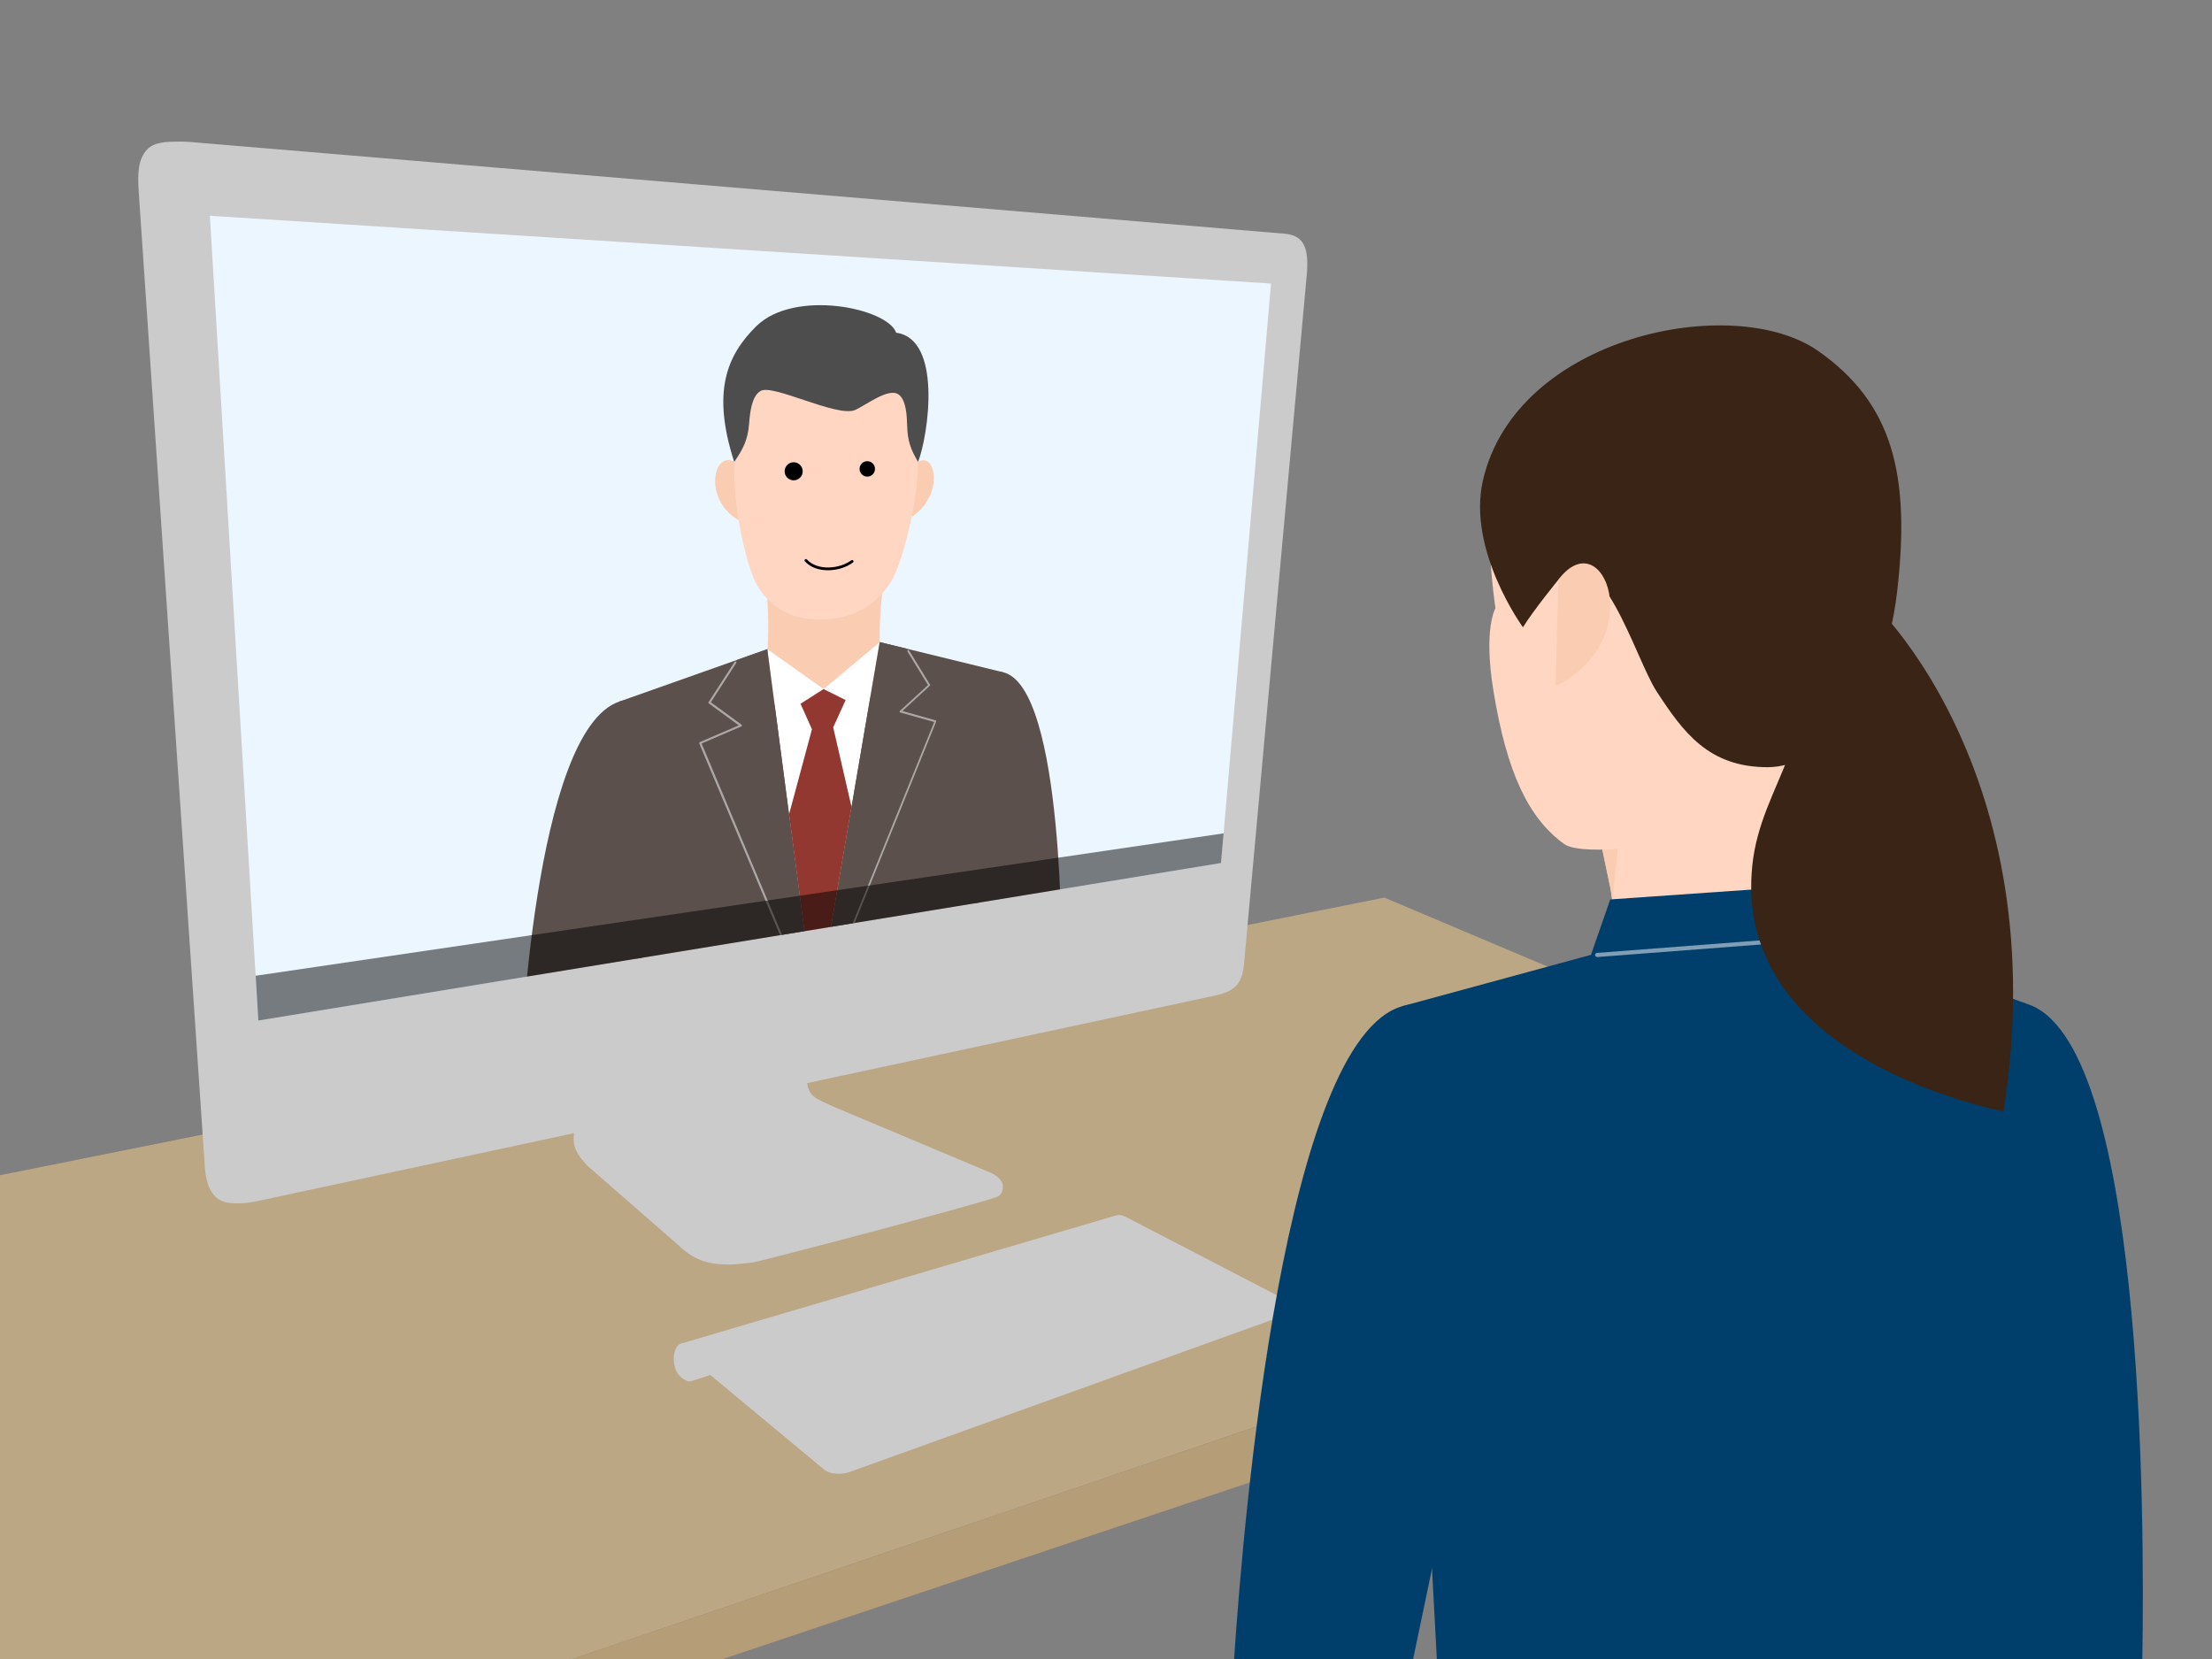 <svg xmlns="http://www.w3.org/2000/svg" id="_レイヤー_1" data-name="レイヤー 1" viewBox="0 0 1600 1200"><rect x="0" y="0" width="1600" height="1200" fill="#808080" stroke="none"/><defs><clipPath id="clippath"><path d="M186.86 738.18 151.8 156.06l767.57 49.03-36.18 419.15-696.33 113.94z" style="fill:none"/></clipPath><style>.cls-3{fill:#ffd6c2}.cls-4{fill:#392415}.cls-8{fill:#5b504c}.cls-9{fill:#003f6c}.cls-10{fill:#faccb2}.cls-18{fill:#cbcbcb}.cls-19{fill:#ada8a5}</style></defs><path d="M414 1200H0V850.08l1001.29-200.84 460.66 194.71L414 1200z" style="fill:#bca785"/><path d="m414 1200 1047.95-356.05v41.39L522.8 1200H414z" style="fill:#b59d77"/><path d="m415.8 813.77 3.15.4v-.12l164.98-35.13c-1.23 14.79 7.81 16.02 18.49 21.37l113.41 47.67c5.7 2.41 9.59 6.29 9.59 9.79v.16c-.02 2.01-.11 6.05-4.15 7.75-12.88 5.15-170.07 46.53-176.45 47.41-8 1.1-13.51 1.57-18.43 1.57-14.65 0-25.31-3.68-36.37-14.6l-64.9-56.58c-12.67-13.23-10.39-18.74-9.32-29.68Z" class="cls-18"/><path d="M106.44 108.13c4.93-5.23 12.82-5.71 24.14-5.71 2.16.01 4.46.09 6.96.29l790.85 66.27c15.9 1.05 18.91 11.46 16.45 33.94l-40.7 447.02-4.09 44.96c-1.1 15.89-5.89 21.64-19.86 24.93L186.58 868.71c-5.38 1.13-10.03 1.73-14.03 1.73-7.84 0-13.56-1.01-17.46-5.62-3.74-4.42-5.91-9.79-6.83-19.56L100.3 138.12c-.7-11.85-.75-22.69 6.14-30Z" class="cls-18"/><path d="m919.37 205.09-36.16 419.13-696.35 113.96-35.06-582.12 767.57 49.03z" style="fill:#ecf6fe"/><path d="m492.79 971.79 312.48-92.06c3.61-1.2 5.6-1.18 8.85.38 3.1 1.48 118.22 61.38 118.22 61.38.87.46 2.52 1.1 2.5 1.91.13 3.74.3 5.81-.99 6.32l-319.73 115.17c-1.86.62-4.17 1.02-6.52 1.1-2.6.09-7.49-.13-10.98-2.6l-.12-.09-82.71-68.74-12.99 4.25-2.67.47c-2.91-.99-9.04-3.66-10.45-12.66-1.44-9.21 2.42-14.58 5.1-14.84Z" class="cls-18"/><g style="clip-path:url(#clippath)"><path d="m701.74 718.01 23.6-231.81-128.56-31.41-.01.01-.01-.01-148.69 52.64 16.69 255.92-27.83 219.47 112.53-23.57 37.69-107.73 31.81 87.6 95.94-35.71-13.16-185.4z" style="fill:#5b504c;fill-rule:evenodd"/><path d="m643.15 399.84-92.16 2.92c3.34 17.47 4.97 35.68 4.67 54.35-.3 18.56-2.5 36.6-6.31 53.88l90.36-7.39c-2.69-16.09-3.88-33.21-3.31-51.09.58-17.99 2.91-35.66 6.73-52.67Zm-107.02-61.61c-19.66-21.73-32.21 28.17 5.33 41.35l-5.33-41.35Zm123.34-.21-6.61 39.25c33.26-13.5 24.75-59.44 6.61-39.25Z" class="cls-10"/><path d="M601.72 250.98c-50.18-1.99-70.14 37.37-70.68 85.99-.4 36.47 10.59 76.35 16.45 86.16 5.8 9.72 18.98 26.66 49.45 24.94 29.61-1.67 42.72-19.16 48.49-28.96 5.77-9.78 17.36-48.04 18.62-82.29 1.67-45.62-14.43-83.94-62.32-85.84Z" class="cls-3"/><path d="M448.07 507.43c-62.35 20.75-71.77 264.46-71.77 264.46l-23.9 221.09 67.49-18.23 29.52-208.46s24.7-121.61 26.61-134.05c5.6-36.67 14.71-139-27.95-124.8Zm277.27-21.23c45.02 9.88 42.54 212.18 42.54 212.18l8.37 176.03-47.89 13.96-14.49-172.67s-14.78-102.28-15.82-113.1c-3.06-32.07-6.27-123.77 27.29-116.4Z" class="cls-8"/><path d="m595.76 498.42-40.7-28.85L590 735.7l46.34-271.23-40.58 33.95z" style="fill:#fff"/><path d="m636.29 464.47-46.33 271.24 86.63-213.96-25.23-7.08 20.76-19.07-16.47-26.43-19.36-4.7z" class="cls-8"/><path d="m555.01 469.57 34.95 266.14-83.46-198.27 29.38-12.64-22.71-16.61 20.3-30.99 21.54-7.63z" class="cls-8"/><path d="m602.68 526.11 8.99-19.73-15.96-7.96-16.66 10.63 8.26 18.46-16.57 61.52 19.22 146.68 25.97-152.07-13.25-57.53z" style="fill:#923831;fill-rule:evenodd"/><path d="M589.94 736.38c-.08.02-.17.02-.25 0-.34-.08-.49-.43-.35-.8l86.38-213.33-24.59-6.89a.58.58 0 0 1-.42-.51.85.85 0 0 1 .26-.7l20.29-18.63-14.87-24.21c-.19-.32-.1-.77.21-1.01s.72-.18.92.13l15.16 24.72c.18.29.1.71-.17.96l-19.79 18.18 24.1 6.77c.17.05.3.17.36.34.07.17.06.37-.01.55l-86.61 213.89a.88.88 0 0 1-.63.53Z" class="cls-19"/><path d="M589.94 736.38c-.26.05-.51-.06-.61-.3L505.8 537.79a.74.74 0 0 1 .02-.6c.09-.2.25-.36.45-.44l28.11-12.09-21.68-15.84c-.31-.22-.37-.66-.14-1.01l18.75-29c.24-.36.7-.49 1.04-.27.34.21.42.68.19 1.05l-18.34 28.37 22.16 16.21c.21.15.31.42.26.69a.85.85 0 0 1-.5.62l-28.61 12.32 83.08 197.53c.13.31-.04.73-.39.94-.08.05-.17.08-.26.1Z" class="cls-19"/><path d="M531.09 334.09c6.56-9.4 9.87-16.32 10.73-27.4.59-7.57 1.75-20.03 8.18-23.81 8.43-5.64 55.44 19.21 68.42 13.71 7.6-3.23 24.1-16.35 31.45-11.32 5.64 3.87 6.12 15.71 6.31 22.89.27 10.5 2.53 17.08 7.92 25.96 7.51-19.75 17.55-88.99-15.87-93.44-6-17.72-73.62-32.03-101.29-4.62-21.11 20.91-32.31 47.15-15.87 98.03Z" style="fill:#4d4d4d"/></g><path d="m885.06 602.79-700.13 103 1.93 32.39 696.33-113.94 1.87-21.45z" style="opacity:.5"/><path d="M1465.28 725.84c85.09 24.54 86.12 367.11 84.34 474.16h-116.17c-3.87-65.1-12.59-209.22-15.15-227.95-9.68-71.14-24.97-266.98 46.99-246.22Z" class="cls-9"/><path d="M1143.01 538.63H1327c-6.48 33.32-14.49 65.72-14.49 101.64s8.01 73.42 14.49 106.8h-164.38c6.39-33.38 6.67-68.56 2.46-104.28l-22.07-104.16Z" class="cls-3"/><path d="m1166.42 650.47-15.12-72.71c-2.3-13.28-5.08-26.34-8.29-39.12h35.14l-11.73 111.83Z" class="cls-10"/><path d="M1276.94 657.02h-2.58l-260.13 70.82 25.06 472.16h400.82l25.17-474.16-188.34-68.82z" style="fill:#003f6c;fill-rule:evenodd"/><path d="M1014.22 727.84C929.17 752.37 899.8 1093.25 892.66 1200h129.5c15.66-74.69 53.69-256.78 56.33-276.03 9.68-71.14 7.69-216.88-64.27-196.13Z" class="cls-9"/><path d="M1220.89 258.79c97.78 0 134.6 70.94 134.6 158.34 0 78.38-41.23 173.89-41.23 173.89s-160.84 35.47-183.01 19.36c-25.39-18.46-41.36-50.9-51.12-111.4-7.21-44.69 1.59-59.04 1.59-59.04s-11.92-77 3.81-105.59c26.57-48.29 68.66-75.56 135.34-75.56Z" class="cls-3"/><path d="M1314.87 253.7c54.16 37.74 67.26 89.56 57.33 174.62-9.92 85.06-57.34 126.61-93.63 126.61-42.76 0-61.06-25.34-80.23-54.7-15.88-24.32-40.57-114.01-71.21-80.8 0 0-17.65 21.6-25.54 34.27 0 0-40.49-55.57-28.96-106.1 23.84-104.52 181.01-136.58 242.24-93.9Z" class="cls-4"/><path d="M1304.02 439.84c.9-13.33 19.8-25.24 26.64-22.7" class="cls-4"/><path d="M1127.13 419.43c32.5-43.36 66.04 42.96-1.89 76.88l1.89-76.88Z" class="cls-10"/><path d="m1164.74 650.58 153.14-10.68 13.62 37.33-180.87 13.89 14.11-40.54z" class="cls-9"/><path d="M1155.32 692.25c-.78 0-1.43-.6-1.49-1.38-.06-.83.55-1.55 1.38-1.61l172.03-13.21a1.5 1.5 0 0 1 .23 2.99l-172.03 13.21h-.12Z" style="fill:#809fb6"/><path d="M1330.66 417.13c25.76 9.55 156.74 145.07 118.53 386.81-67.06-14.81-193.65-62.3-181.7-177.91 6.24-60.34 52.4-90.86 36.53-186.2.9-13.33 19.8-25.24 26.64-22.7Z" class="cls-4"/><circle cx="574.08" cy="340.9" r="6.54"/><circle cx="627.32" cy="339.17" r="5.58"/><path d="M582.92 405.37c8.14 8.83 24.69 7.24 33.45.69" style="stroke:#000;stroke-linecap:round;stroke-linejoin:round;stroke-width:2px;fill:none"/></svg>